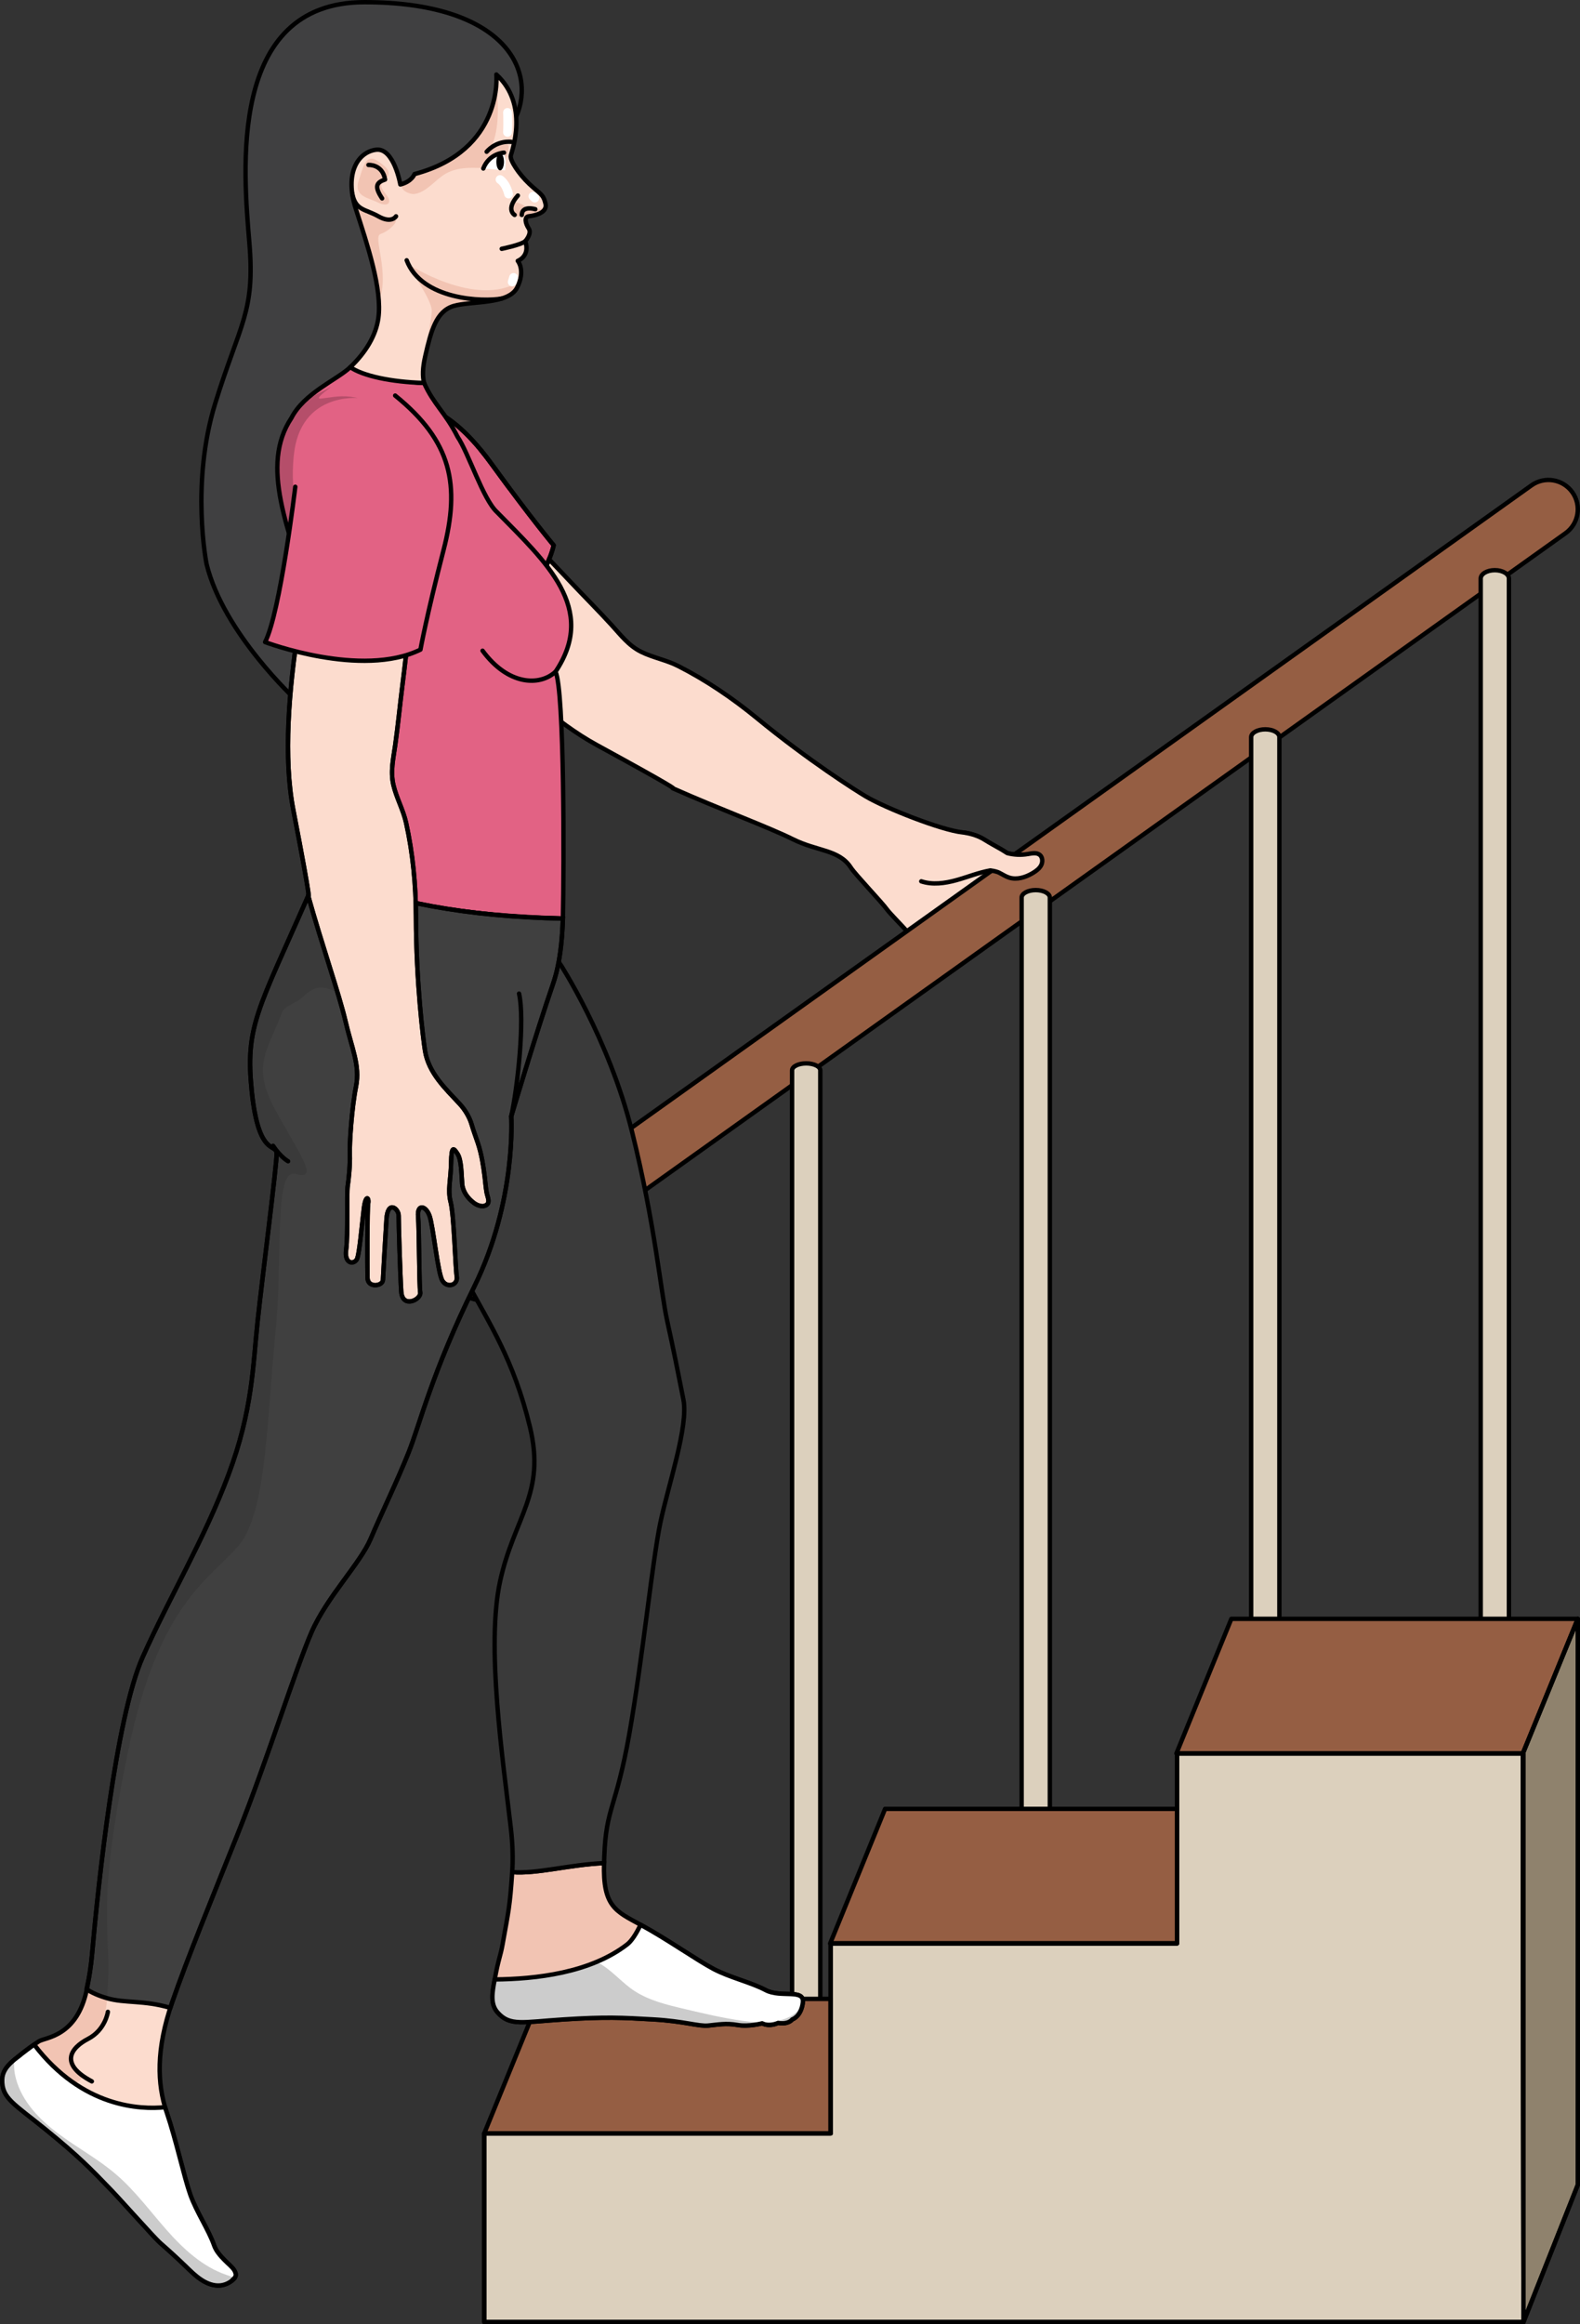 <?xml version="1.0" encoding="utf-8"?>
<!-- Generator: Adobe Illustrator 24.1.2, SVG Export Plug-In . SVG Version: 6.00 Build 0)  -->
<svg version="1.1" id="Camada_1" xmlns="http://www.w3.org/2000/svg" xmlns:xlink="http://www.w3.org/1999/xlink" x="0px" y="0px"
	 width="359.876px" height="529.077px" viewBox="0 0 359.876 529.077" enable-background="new 0 0 359.876 529.077"
	 xml:space="preserve">
<rect x="0" y="0" width="359.876" height="529.077" fill="#333333" stroke="none"/>
<g>
	<g>
		<polygon fill="#F2C4B3" points="226.906,203.334 212.683,213.19 205.941,201.474 222.847,194.068 		"/>
		<g>
			<g>
				<path fill="#FCDCCE" d="M237.19,196.864c-0.356,0.756-1.038,1.295-1.741,1.734c-0.102,0.066-0.204,0.133-0.319,0.195
					c-1.606,0.944-3.531,1.535-5.293,0.976c-0.824-0.262-1.547-0.764-2.324-1.144c-0.266-0.134-1.034-0.366-1.643-0.437
					c-0.022-0.001-0.045-0.002-0.058-0.008c-0.65-0.064-1.092,0.074-0.527,0.766c0.607,0.738,1.772,1.471,2.239,2.315
					c0.107,0.194,0.355,0.638,0.325,0.869c-0.074,0.404-2.06,1.365-4.057,2.224c-1.752,0.754-2.025,0.202-3.861,0.722
					c-1.245,0.349-2.508,0.706-3.587,1.408c-0.852,0.548-0.841,0.415-1.604,1.066c-1.962,1.678-1.64,5.317-4.159,5.896
					c-0.697,0.153-1.424,0.263-2.129,0.124c-0.961-0.201-1.337-0.833-1.882-1.556c-0.634-0.825-3.932-4.131-4.534-4.981
					c-1.128-1.603-7.18-7.908-8.253-9.552c-2.659-4.117-7.629-3.671-13.202-6.452c-5.563-2.764-16.81-6.908-27.426-11.623
					c0.468,0.175,1.719,0.513-17.249-9.834c-21.174-11.545-44.406-43.191-53.867-55.015c-9.452-11.829-8.65-13.876-1.42-21.792
					c0,0,6.63-3.944,14.63,3.899c2.748,2.895,6.9,7.739,7.086,7.917c2.849,2.794,5.635,5.711,8.493,8.5
					c6.444,6.286,12.802,12.662,18.975,19.229c3.137,3.334,6.389,6.571,9.485,9.954c2.115,2.315,3.895,4.701,6.768,6.125
					c2.72,1.332,5.767,1.861,8.475,3.249c6.37,3.244,12.35,7.309,17.868,11.836c11.839,9.716,22.563,16.488,24.825,17.829
					c4.499,2.662,17.241,7.674,21.963,8.161c1.702,0.171,3.606,0.756,5.06,1.681c1.297,0.818,2.601,1.502,3.946,2.278
					c0.413,0.245,0.821,0.503,1.219,0.765c1.533,0.409,3.137,0.482,4.7,0.212c0.917-0.15,1.968-0.392,2.7,0.182
					C237.464,195.096,237.537,196.112,237.19,196.864z"/>
			</g>
			<g>
				<path id="changecolor_198_" fill="#E26284" d="M126.11,124.127c-0.145,0.622-0.322,1.229-0.539,1.84
					c-3.463,10.26-14.852,18.834-20.318,22.479c-1.826,1.212-2.993,1.879-2.993,1.879c-2.948-6.932-15.858-20.249-22.886-27.805
					c-15.924-17.121-1.526-30.763-1.526-30.763c16.276-3.322,25.151,1.5,34.166,13.933
					C121.037,118.112,126.11,124.127,126.11,124.127z"/>
				<path fill="none" stroke="#000000" stroke-linecap="round" stroke-linejoin="round" stroke-miterlimit="10" d="M79.373,122.516
					c0,0,19.935,20.882,22.89,27.808c0,0,20.383-11.646,23.85-26.2c0,0-5.076-6.012-14.095-18.438S94.125,88.437,77.843,91.754"/>
			</g>
		</g>
		<g>
			<g>
				<path fill="none" stroke="#000000" stroke-linecap="round" stroke-linejoin="round" stroke-miterlimit="10" d="M237.195,196.866
					c-0.356,0.756-1.038,1.295-1.74,1.734c-0.102,0.066-0.204,0.133-0.319,0.194c-1.606,0.944-3.531,1.535-5.293,0.976
					c-0.824-0.261-1.546-0.764-2.324-1.144c-0.266-0.134-1.034-0.366-1.644-0.437c-0.022-0.001-0.045-0.002-0.058-0.007
					c-0.651-0.065-1.092,0.074-0.527,0.766c0.607,0.738,1.766,1.464,2.234,2.308c0.111,0.203,0.357,0.641,0.327,0.872
					c-0.074,0.404-2.062,1.373-4.058,2.225c-1.754,0.757-2.03,0.201-3.865,0.721c-1.245,0.349-2.508,0.706-3.587,1.407
					c-0.852,0.548-0.832,0.419-1.595,1.07c-1.961,1.678-1.64,5.317-4.159,5.896c-0.697,0.153-1.424,0.263-2.129,0.125
					c-0.962-0.201-1.337-0.834-1.882-1.556c-0.634-0.825-3.932-4.131-4.534-4.981c-1.128-1.602-7.179-7.908-8.253-9.552
					c-2.659-4.117-7.628-3.672-13.202-6.453c-5.549-2.761-16.777-6.893-27.365-11.602c0.477,0.169,0.856,0.057-17.31-9.854
					c-9.248-5.046-18.877-13.91-27.577-23.287c-0.014-0.003-0.014-0.003-0.014-0.003c0.093-0.059,0.188-0.132,0.284-0.206
					c0.256-0.176,0.509-0.374,0.77-0.577c0.233-0.173,0.475-0.352,0.72-0.545c0.751-0.589,1.539-1.213,2.33-1.887
					c0.211-0.171,0.408-0.345,0.622-0.53c0.42-0.364,0.848-0.734,1.274-1.126c0.287-0.256,0.561-0.514,0.843-0.779
					c0.573-0.533,1.131-1.07,1.682-1.637c0.268-0.267,0.528-0.529,0.782-0.799c0.011-0.019,0.037-0.036,0.048-0.055
					c0.28-0.287,0.546-0.576,0.814-0.879c0.274-0.294,0.535-0.592,0.798-0.904c0.26-0.298,0.516-0.604,0.765-0.919
					c0.264-0.311,0.513-0.626,0.749-0.943c0.249-0.315,0.494-0.638,0.724-0.964c0.216-0.293,0.418-0.589,0.621-0.885
					c0.649-0.951,1.252-1.92,1.774-2.92c0.155-0.277,0.296-0.558,0.428-0.833c0.026-0.052,0.052-0.105,0.078-0.157
					c0.104-0.209,0.199-0.413,0.288-0.625c0.072-0.129,0.132-0.275,0.19-0.407c0.049-0.127,0.099-0.254,0.148-0.38
					c0,0,0,0,0.014,0.003c1.58,1.648,3.165,3.304,4.738,4.98c3.137,3.334,6.389,6.571,9.485,9.954
					c2.114,2.315,3.894,4.701,6.768,6.125c2.72,1.333,5.767,1.861,8.475,3.249c6.37,3.245,12.351,7.309,17.868,11.837
					c11.839,9.716,22.563,16.488,24.824,17.829c4.499,2.662,17.241,7.675,21.963,8.162c1.702,0.171,3.607,0.757,5.06,1.681
					c1.297,0.818,2.601,1.502,3.946,2.278c0.413,0.245,0.821,0.503,1.219,0.765c1.533,0.409,3.137,0.482,4.7,0.212
					c0.917-0.15,1.968-0.392,2.7,0.182C237.468,195.098,237.542,196.114,237.195,196.866z"/>
			</g>
			<g>
				<path fill="none" stroke="#000000" stroke-linecap="round" stroke-linejoin="round" stroke-miterlimit="10" d="M126.112,124.122
					c-0.231,0.992-0.554,1.971-0.942,2.921c-0.029,0.102-0.064,0.196-0.113,0.287c-0.049,0.127-0.099,0.254-0.148,0.38
					c-0.058,0.132-0.119,0.278-0.19,0.407c-0.09,0.212-0.185,0.416-0.288,0.625c-0.026,0.052-0.052,0.105-0.078,0.157
					c-0.132,0.275-0.273,0.556-0.428,0.833c-0.523,1-1.125,1.969-1.774,2.92c-0.202,0.296-0.404,0.592-0.621,0.885
					c-0.23,0.326-0.475,0.649-0.724,0.964c-0.236,0.317-0.486,0.632-0.749,0.943c-0.249,0.315-0.505,0.621-0.765,0.919
					c-0.264,0.311-0.524,0.609-0.798,0.904c-0.269,0.303-0.535,0.592-0.814,0.879c-0.012,0.019-0.037,0.035-0.048,0.055
					c-0.255,0.27-0.514,0.532-0.782,0.799c-0.551,0.567-1.11,1.104-1.682,1.637c-0.282,0.264-0.556,0.523-0.843,0.779
					c-0.426,0.392-0.854,0.762-1.274,1.126c-0.214,0.185-0.411,0.359-0.622,0.53c-0.792,0.674-1.579,1.298-2.33,1.887
					c-0.245,0.192-0.487,0.371-0.72,0.545c-0.262,0.203-0.515,0.401-0.77,0.577c-0.095,0.073-0.191,0.146-0.284,0.206
					c-0.149,0.119-0.303,0.231-0.458,0.341c-0.475,0.352-0.944,0.677-1.388,0.985c-0.435,0.303-0.843,0.576-1.224,0.833
					c-1.822,1.216-2.987,1.881-2.987,1.881c-2.338-5.498-10.939-14.998-17.899-22.461c-0.259-0.274-0.504-0.544-0.743-0.807
					c-1.543-1.647-2.995-3.187-4.25-4.533c-15.925-17.123-1.522-30.768-1.522-30.768c1.523-0.311,2.986-0.549,4.385-0.721
					c1.404-0.164,2.742-0.262,4.039-0.297c1.293-0.022,2.529,0.017,3.72,0.132c0.391,0.035,0.792,0.086,1.171,0.14
					c0.781,0.106,1.538,0.249,2.276,0.418c6.263,1.448,11.235,5.125,16.039,10.966c0.839,1.03,1.685,2.127,2.53,3.296
					c0.845,1.169,1.66,2.274,2.438,3.319c0.512,0.705,1.016,1.38,1.504,2.029C122.501,119.844,126.112,124.122,126.112,124.122z"/>
				<path fill="none" stroke="#000000" stroke-linecap="round" stroke-linejoin="round" stroke-miterlimit="10" d="M108.321,146.284
					c0.093-0.059,0.188-0.132,0.284-0.206c-0.095,0.073-0.183,0.141-0.27,0.209c-0.163,0.116-0.317,0.227-0.472,0.338
					C108.018,146.515,108.172,146.404,108.321,146.284z"/>
				<path fill="none" stroke="#000000" stroke-linecap="round" stroke-linejoin="round" stroke-miterlimit="10" d="M77.844,91.747
					c1.523-0.311,2.986-0.549,4.39-0.713c1.398-0.172,2.737-0.271,4.039-0.297c1.288-0.03,2.53,0.017,3.72,0.132"/>
				<path fill="none" stroke="#000000" stroke-linecap="round" stroke-linejoin="round" stroke-miterlimit="10" d="M93.439,91.427
					c-0.729-0.174-1.495-0.312-2.276-0.418"/>
				<path fill="none" stroke="#000000" stroke-linecap="round" stroke-linejoin="round" stroke-miterlimit="10" d="M109.478,102.394
					c0.847,1.025,1.693,2.122,2.538,3.29c0.845,1.169,1.66,2.273,2.429,3.325c0.52,0.7,1.016,1.38,1.504,2.029"/>
				<path fill="none" stroke="#000000" stroke-linecap="round" stroke-linejoin="round" stroke-miterlimit="10" d="M125.17,127.043
					c-0.03,0.102-0.064,0.196-0.099,0.29c-0.055,0.118-0.104,0.245-0.162,0.377"/>
				<path fill="none" stroke="#000000" stroke-linecap="round" stroke-linejoin="round" stroke-miterlimit="10" d="M124.718,128.117
					c-0.09,0.212-0.185,0.416-0.288,0.625"/>
				<path fill="none" stroke="#000000" stroke-linecap="round" stroke-linejoin="round" stroke-miterlimit="10" d="M124.352,128.898
					c-0.127,0.283-0.282,0.561-0.428,0.833"/>
				<path fill="none" stroke="#000000" stroke-linecap="round" stroke-linejoin="round" stroke-miterlimit="10" d="M113.048,142.54
					c-0.214,0.185-0.42,0.364-0.622,0.53"/>
				<path fill="none" stroke="#000000" stroke-linecap="round" stroke-linejoin="round" stroke-miterlimit="10" d="M84.364,127.863
					c6.107,6.668,15.899,17.768,17.899,22.461"/>
				<path fill="none" stroke="#000000" stroke-linecap="round" stroke-linejoin="round" stroke-miterlimit="10" d="M83.621,127.057
					c-2.515-2.735-4.247-4.547-4.247-4.547"/>
			</g>
		</g>
	</g>
	<g>
		<path fill="#955E43" d="M109.693,295.969c-2.087,0-4.143-0.974-5.447-2.803c-2.144-3.005-1.446-7.178,1.559-9.322L348.804,110.5
			c3.006-2.147,7.18-1.445,9.323,1.56c2.144,3.005,1.446,7.178-1.559,9.322L113.568,294.726
			C112.392,295.565,111.035,295.969,109.693,295.969z"/>
	</g>
	<g>
		<path fill="none" stroke="#000000" stroke-miterlimit="10" d="M109.693,295.969c-2.087,0-4.143-0.974-5.447-2.803
			c-2.144-3.005-1.446-7.179,1.559-9.322L348.81,110.496c3.006-2.147,7.18-1.445,9.323,1.56c2.144,3.005,1.446,7.179-1.559,9.322
			L113.569,294.726C112.392,295.565,111.035,295.969,109.693,295.969z"/>
	</g>
	<g>
		<path fill="#FCDCCE" d="M236.814,194.584c-0.732-0.574-1.783-0.333-2.7-0.182c-1.563,0.27-3.167,0.198-4.7-0.212
			c-0.399-0.262-0.806-0.52-1.219-0.765c-1.344-0.775-2.648-1.46-3.946-2.278c-1.282-0.816-2.911-1.349-4.446-1.585
			c-1.142,3.143-5.929,8.353-6.948,11.539l2.91-0.267c1.503-0.237,3.245-0.749,5.311-1.487c1.479-0.528,4.093-1.231,4.737-1.168
			c0.013,0.005,0.036,0.006,0.058,0.008c0.61,0.071,1.377,0.303,1.643,0.437c0.778,0.38,1.5,0.882,2.324,1.144
			c1.763,0.559,3.687-0.033,5.293-0.976c0.115-0.062,0.217-0.128,0.319-0.194c0.703-0.439,1.384-0.978,1.741-1.734
			C237.538,196.112,237.464,195.096,236.814,194.584z"/>
	</g>
	<path fill="none" stroke="#000000" stroke-linecap="round" stroke-linejoin="round" stroke-miterlimit="10" d="M225.564,198.14
		c-2.653,0.47-5.168,1.508-7.766,2.224c-2.598,0.716-5.403,1.1-7.961,0.254"/>
	<g>
		<path fill="none" stroke="#000000" stroke-linecap="round" stroke-linejoin="round" stroke-miterlimit="10" d="M225.87,198.188
			c0.61,0.071,1.377,0.303,1.643,0.437c0.778,0.38,1.5,0.882,2.324,1.144c1.763,0.559,3.687-0.033,5.293-0.976
			c0.115-0.062,0.217-0.128,0.319-0.194c0.703-0.439,1.384-0.978,1.741-1.734c0.347-0.753,0.273-1.769-0.377-2.281
			c-0.732-0.574-1.783-0.333-2.7-0.182c-1.563,0.27-3.167,0.198-4.7-0.212c-0.399-0.262-0.806-0.52-1.219-0.765
			c-1.344-0.775-2.648-1.46-3.946-2.278c-1.282-0.816-2.911-1.349-4.446-1.585"/>
	</g>
	<g>
		<g>
			<path fill="#DCD0BD" d="M288.191,416.566c-1.775,0-3.213-0.798-3.213-1.782v-246.98c0-0.984,1.438-1.782,3.213-1.782
				s3.213,0.798,3.213,1.782v246.98C291.404,415.768,289.966,416.566,288.191,416.566z"/>
		</g>
		<g>
			<path fill="none" stroke="#000000" stroke-miterlimit="10" d="M288.191,416.566c-1.775,0-3.213-0.798-3.213-1.782v-246.98
				c0-0.984,1.438-1.782,3.213-1.782s3.213,0.798,3.213,1.782v246.98C291.404,415.768,289.966,416.566,288.191,416.566z"/>
		</g>
	</g>
	<g>
		<g>
			<path fill="#DCD0BD" d="M131.341,457.753c-1.775,0-3.213-0.672-3.213-1.5V280.768c0-0.828,1.438-1.5,3.213-1.5
				c1.775,0,3.213,0.672,3.213,1.5v175.484C134.553,457.081,133.115,457.753,131.341,457.753z"/>
		</g>
		<g>
			<path fill="none" stroke="#000000" stroke-miterlimit="10" d="M131.341,457.753c-1.775,0-3.213-0.672-3.213-1.5V280.768
				c0-0.828,1.438-1.5,3.213-1.5c1.775,0,3.213,0.672,3.213,1.5v175.484C134.553,457.081,133.115,457.753,131.341,457.753z"/>
		</g>
	</g>
	<g>
		<g>
			<path fill="#CCCCCC" d="M183.624,458.503c-1.775,0-3.213-0.714-3.213-1.593V243.656c0-0.88,1.438-1.593,3.213-1.593
				c1.775,0,3.213,0.714,3.213,1.593V456.91C186.837,457.789,185.399,458.503,183.624,458.503z"/>
		</g>
		<g>
			<path fill="#DCD0BD" stroke="#000000" stroke-miterlimit="10" d="M183.624,458.503c-1.775,0-3.213-0.714-3.213-1.593V243.656
				c0-0.88,1.438-1.593,3.213-1.593c1.775,0,3.213,0.714,3.213,1.593V456.91C186.837,457.789,185.399,458.503,183.624,458.503z"/>
		</g>
	</g>
	<g>
		<g>
			<path fill="#DCD0BD" d="M235.907,416.566c-1.775,0-3.213-0.771-3.213-1.722v-210.51c0-0.951,1.438-1.722,3.213-1.722
				c1.775,0,3.213,0.771,3.213,1.722v210.51C239.12,415.795,237.682,416.566,235.907,416.566z"/>
		</g>
		<g>
			<path fill="none" stroke="#000000" stroke-miterlimit="10" d="M235.907,416.566c-1.775,0-3.213-0.771-3.213-1.722v-210.51
				c0-0.951,1.438-1.722,3.213-1.722c1.775,0,3.213,0.771,3.213,1.722v210.51C239.12,415.795,237.682,416.566,235.907,416.566z"/>
		</g>
	</g>
	<g>
		<g>
			<path fill="#DCD0BD" d="M340.474,372.617c-1.775,0-3.213-0.852-3.213-1.902V131.696c0-1.05,1.438-1.902,3.213-1.902
				s3.213,0.852,3.213,1.902v239.019C343.687,371.765,342.249,372.617,340.474,372.617z"/>
		</g>
		<g>
			<path fill="none" stroke="#000000" stroke-miterlimit="10" d="M340.474,372.617c-1.775,0-3.213-0.852-3.213-1.902V131.696
				c0-1.05,1.438-1.902,3.213-1.902s3.213,0.852,3.213,1.902v239.019C343.687,371.765,342.249,372.617,340.474,372.617z"/>
		</g>
	</g>
	<g>
		<polygon fill="#955E43" points="122.796,455.012 110.288,485.641 189.193,485.641 201.701,455.012 		"/>
		<polygon fill="#955E43" points="201.596,411.762 189.088,442.391 267.994,442.391 280.501,411.762 		"/>
		<polygon fill="#DCD0BD" stroke="#000000" stroke-linecap="round" stroke-linejoin="round" stroke-miterlimit="10" points="
			347,399.137 347,528.577 110.293,528.577 110.293,485.637 189.195,485.637 189.195,442.387 268.098,442.387 268.098,399.137 		"/>
		<polygon fill="#955E43" points="280.465,368.511 267.957,399.14 346.862,399.14 359.37,368.511 		"/>
		<polygon fill="#8F826D" stroke="#000000" stroke-linecap="round" stroke-linejoin="round" stroke-miterlimit="10" points="
			347,528.577 359.37,497.349 359.37,368.511 346.862,399.14 		"/>
		<polygon fill="none" stroke="#000000" stroke-linecap="round" stroke-linejoin="round" stroke-miterlimit="10" points="
			189.195,455.017 189.195,485.637 110.293,485.637 122.799,455.017 		"/>
		<polygon fill="none" stroke="#000000" stroke-linecap="round" stroke-linejoin="round" stroke-miterlimit="10" points="
			268.098,411.757 268.098,442.137 267.994,442.387 189.091,442.387 201.597,411.757 		"/>
		<polygon fill="none" stroke="#000000" stroke-linecap="round" stroke-linejoin="round" stroke-miterlimit="10" points="
			347,528.577 110.293,528.577 110.293,485.637 189.195,485.637 189.195,442.387 268.098,442.387 268.098,399.137 346.857,399.137 
					"/>
		<polygon fill="none" stroke="#000000" stroke-linecap="round" stroke-linejoin="round" stroke-miterlimit="10" points="
			347,399.137 347,528.577 346.857,399.137 		"/>
		<polygon fill="none" stroke="#000000" stroke-linecap="round" stroke-linejoin="round" stroke-miterlimit="10" points="
			359.376,368.507 346.857,399.137 267.954,399.137 280.461,368.507 		"/>
		<polygon fill="none" stroke="#000000" stroke-linecap="round" stroke-linejoin="round" stroke-miterlimit="10" points="
			359.376,368.507 359.376,497.347 347,528.577 346.857,399.137 		"/>
	</g>
	<g>
		<path fill="#404041" d="M117.567,26.581C122.344,15.644,114.369,0.5,83.014,0.5C51.663,0.5,55.483,39.492,56.8,55.301
			c1.317,15.808-2.108,18.18-7.772,36.491c-5.665,18.311-1.976,36.622-1.976,36.622c3.854,15.759,20.387,30.932,20.387,30.932
			s-3.109-58.585,9.436-65.786C89.417,86.358,117.567,26.581,117.567,26.581"/>
		<path fill="none" stroke="#000000" stroke-linecap="round" stroke-linejoin="round" stroke-miterlimit="10" d="M117.567,26.581
			C122.344,15.644,114.369,0.5,83.014,0.5C51.663,0.5,55.483,39.492,56.8,55.301c1.317,15.808-2.108,18.18-7.772,36.491
			c-5.665,18.311-1.976,36.622-1.976,36.622c3.854,15.759,20.387,30.932,20.387,30.932s-3.109-58.585,9.436-65.786
			C89.417,86.358,117.567,26.581,117.567,26.581"/>
		<g>
			<path fill="#F2C4B3" d="M182.861,455.853c-0.4,3.22-2.41,3.83-2.41,3.83s-0.81,1.21-3.23,0.8c0,0-1.82,0.98-3.63,0.09
				c0,0-3.02,0.83-5.64,0.37c-2.63-0.46-4.44-0.07-6.66,0.14s-5.44-1-12.5-1.4c-7.05-0.41-10.89-0.61-20.36,0
				c-9.48,0.6-12.3,1.61-15.12-1.62c-1.63-1.86-1.185-4.38-0.63-7.48c0.83-4.632,1.292-5.207,1.789-7.983
				c1.345-7.518,1.661-8.487,2.191-16.447c5.73,0.44,12.974-1.703,20.928-2.05c-0.296,9.835,2.602,10.93,8.272,14.01
				c0.01,0.01,0.03,0.01,0.04,0.02c5.95,3.22,12.78,8.04,16.6,10.06c3.83,2.01,8.47,3.02,11.9,4.83
				C177.821,454.844,183.271,452.623,182.861,455.853z"/>
			<path fill="none" stroke="#000000" stroke-miterlimit="10" d="M182.861,455.853c-0.4,3.22-2.41,3.83-2.41,3.83
				s-0.81,1.21-3.23,0.8c0,0-1.82,0.98-3.63,0.09c0,0-3.02,0.83-5.64,0.37c-2.63-0.46-4.44-0.07-6.66,0.14s-5.44-1-12.5-1.4
				c-7.05-0.41-10.89-0.61-20.36,0c-9.48,0.6-12.3,1.61-15.12-1.62c-1.63-1.86-1.185-4.38-0.63-7.48
				c0.83-4.632,1.292-5.207,1.789-7.983c1.345-7.518,1.661-8.487,2.191-16.447c5.73,0.44,12.974-1.703,20.928-2.05
				c-0.296,9.835,2.602,10.93,8.272,14.01c0.01,0.01,0.03,0.01,0.04,0.02c5.95,3.22,12.78,8.04,16.6,10.06
				c3.83,2.01,8.47,3.02,11.9,4.83C177.821,454.844,183.271,452.623,182.861,455.853z"/>
			<path fill="#FFFFFF" d="M182.861,455.85c-0.4,3.22-2.41,3.83-2.41,3.83s-0.81,1.21-3.23,0.8c0,0-1.82,0.98-3.63,0.09
				c0,0-3.02,0.83-5.64,0.37c-2.63-0.46-4.44-0.07-6.66,0.14s-5.44-1-12.5-1.4c-7.05-0.41-10.89-0.61-20.36,0
				c-9.48,0.6-12.3,1.61-15.12-1.62c-1.63-1.86-1.24-4.39-0.63-7.48c7-0.06,15.73-0.86,23.21-3.99c2.5-1.05,4.86-2.36,6.97-3.99
				c1.06-0.81,2.16-2.61,3.04-4.47c5.95,3.22,12.78,8.04,16.6,10.06c3.83,2.01,8.47,3.021,11.9,4.83c2.78,1.48,6.91,0.28,8.13,1.53
				C182.811,454.83,182.941,455.25,182.861,455.85z"/>
			<path fill="#CCCCCC" d="M182.861,455.85c-0.4,3.22-2.41,3.83-2.41,3.83s-0.81,1.21-3.23,0.8c0,0-1.82,0.98-3.63,0.09
				c0,0-3.02,0.83-5.64,0.37c-2.63-0.46-4.44-0.07-6.66,0.14s-5.44-1-12.5-1.4c-7.05-0.41-10.89-0.61-20.36,0
				c-9.48,0.6-12.3,1.61-15.12-1.62c-1.63-1.86-1.24-4.39-0.63-7.48c7-0.06,15.73-0.86,23.21-3.99c0.38,0.19,0.75,0.39,1.11,0.61
				c2.73,1.69,4.83,4.26,7.53,6.02c3.37,2.18,7.37,3.14,11.28,4.06c4.47,1.06,8.94,2.12,13.49,2.74c3.33,0.45,6.83,0.64,9.93-0.64
				c1.18-0.49,2.31-1.23,2.95-2.33c0.42-0.74,0.59-1.68,0.35-2.5C182.811,454.83,182.941,455.25,182.861,455.85z"/>
			<path fill="none" stroke="#000000" stroke-linecap="round" stroke-linejoin="round" stroke-miterlimit="10" d="M182.861,455.853
				c-0.4,3.22-2.41,3.83-2.41,3.83s-0.81,1.21-3.23,0.8c0,0-1.82,0.98-3.63,0.09c0,0-3.02,0.83-5.64,0.37
				c-2.63-0.46-4.44-0.07-6.66,0.14s-5.44-1-12.5-1.4c-7.05-0.41-10.89-0.61-20.36,0c-9.48,0.6-12.3,1.61-15.12-1.62
				c-1.63-1.86-1.24-4.39-0.63-7.48c9.34-0.08,21.76-1.47,30.18-7.98c1.06-0.81,2.16-2.61,3.04-4.47
				c5.95,3.22,12.78,8.04,16.6,10.06c3.83,2.01,8.47,3.02,11.9,4.83C177.821,454.844,183.271,452.623,182.861,455.853z"/>
			<path fill="#3A3A3A" d="M143.94,257.543c5.267,21.163,6.529,36.354,8.028,43.147c1.503,6.802,2.496,11.845,3.69,17.898
				c1.199,6.04-3.438,19.393-5.258,28.063c-1.81,8.66-4.03,30.84-7.05,47.98c-3.03,17.14-5.315,16.71-5.709,27.943
				c-0.016,0.537-0.036,1.043-0.053,1.53c-7.955,0.347-15.198,2.49-20.928,2.05c0.19-2.82,0.15-6.15-0.33-10.22
				c-1.81-15.53-5.64-41.313-2.42-56.003c3.23-14.7,10.477-19.905,6.782-35.172c-3.699-15.276-9.341-23.634-14.203-32.748
				c-4.853-9.118-15.358-32.768-16.39-34.896c-5.4-11.175-10.116-16.821-10.116-16.821l36.346-45.093c0,0,5.058,12.885,11.093,23.97
				C127.423,219.172,138.682,236.375,143.94,257.543z"/>
			<path fill="none" stroke="#000000" stroke-linecap="round" stroke-linejoin="round" stroke-miterlimit="10" d="M143.94,257.543
				c5.267,21.163,6.529,36.354,8.028,43.147c1.503,6.802,2.496,11.845,3.69,17.898c1.199,6.04-3.438,19.393-5.258,28.063
				c-1.81,8.66-4.03,30.84-7.05,47.98c-3.03,17.14-5.315,16.71-5.709,27.943c-0.016,0.537-0.036,1.043-0.053,1.53
				c-7.955,0.347-15.198,2.49-20.928,2.05c0.19-2.82,0.15-6.15-0.33-10.22c-1.81-15.53-5.64-41.313-2.42-56.003
				c3.23-14.7,10.477-19.905,6.782-35.172c-3.699-15.276-9.341-23.634-14.203-32.748c-4.853-9.118-15.358-32.768-16.39-34.896
				c-5.4-11.175-10.116-16.821-10.116-16.821l36.346-45.093c0,0,5.058,12.885,11.093,23.97
				C127.423,219.172,138.682,236.375,143.94,257.543z"/>
		</g>
		<path id="changecolor_197_" fill="#E26284" d="M128.324,187.506c0.06,8.91-0.02,17.2-0.12,21.58c-24-0.72-41.61-3.7-55.3-11.12
			c0.71-1.71,1.33-3.4,1.87-5.09c5.16-16.02,3.27-30.92-0.35-44.38c0.01-0.01,0.01-0.02,0-0.02c-2.75-10.28-6.52-19.71-8.91-28.15
			c-2.1-7.36-3.15-13.96-1.6-19.72c0.51-1.9,1.3-3.7,2.43-5.41l0.01-0.01c2.93-5.76,10.45-8.74,13.43-11.61c0,0,9.2,3.39,16.81,3.6
			c2.2,4.92,4.85,6.74,7.63,12.26c0.76,1.12,1.6,2.88,2.48,4.87c2.02,4.53,4.28,10.24,6.48,12.25
			c11.16,11.37,23.01,21.93,13.35,36.35C127.814,155.586,128.244,172.437,128.324,187.506z"/>
		<path opacity="0.2" d="M80.646,176.977c-2.44,7.49-4.37,12.52-5.87,15.9c-0.04,0.08-0.07,0.16-0.11,0.24
			c3.5-11.12,4.01-23.06,1.78-34.77c-0.62-3.31-1.28-6.59-2.02-9.85c0.01-0.01,0.01-0.02,0-0.02c-2.15-9.65-4.87-19.07-8.91-28.15
			c-2.1-7.36-3.15-13.96-1.6-19.72c0.16-0.54,0.34-1.07,0.54-1.59c0.11-0.28,0.22-0.56,0.33-0.83c0.12-0.27,0.24-0.53,0.36-0.79
			c0.13-0.26,0.25-0.52,0.38-0.77c0.26-0.5,0.53-0.97,0.82-1.43l0.01-0.01c0.29-0.46,0.6-0.9,0.93-1.32
			c0.64-0.84,1.36-1.6,2.13-2.26c0.19-0.17,0.39-0.33,0.59-0.48c0.2-0.16,0.4-0.31,0.61-0.45c0.18-0.13,0.36-0.25,0.55-0.36
			c0.46-0.29,0.93-0.55,1.42-0.78c0.98-0.46,1.92-0.96,2.82-1.47c-0.03,0.02-0.06,0.04-0.08,0.06c-2.15,1.63-3.47,2.75-2.16,2.6
			c2.65-0.3,4.62-0.86,7.79-0.24c3.17,0.61-11.89-2.51-13.93,12.32c-2.05,14.83,5.96,35.45,11.19,50.05
			C82.356,164.427,82.396,171.626,80.646,176.977z"/>
		<path fill="none" stroke="#000000" stroke-linecap="round" stroke-linejoin="round" stroke-miterlimit="10" d="M126.536,152.907
			c2.033,4.256,1.943,44.4,1.67,56.18c-23.997-0.721-41.605-3.7-55.3-11.12c18.464-44.735-20.772-81.309-6.563-102.769
			c0,0,0-0.01,0.01-0.01c2.932-5.756,10.448-8.744,13.433-11.611c0,0,9.2,3.39,16.81,3.6c2.204,4.919,4.852,6.744,7.629,12.26
			c2.501,3.68,5.801,14.22,8.961,17.12C124.341,127.927,136.191,138.488,126.536,152.907z"/>
		<path opacity="0.2" d="M76.326,199.767c-1.23-0.58-2.37-1.18-3.42-1.8c1.08-2.68,1.98-5.41,2.7-8.19c0,0.03-0.01,0.05-0.01,0.08
			C75.146,193.336,75.546,196.696,76.326,199.767z"/>
		<path fill="#FCDCCE" d="M120.426,52.006c0.79,1.19-0.79,2.9-0.79,2.9c1.19,3.42-1.71,4.48-1.71,4.48s1.84,2.11-0.13,6.06
			c-1.98,3.95-10.54,3.03-14.49,4.21c-3.96,1.19-5.14,5.67-6.46,11.47c-0.61,2.66-0.63,4.55-0.25,6.05
			c-7.61-0.21-13.99-1.64-16.81-3.6c3.63-3.46,5.86-7.32,6.39-11.15c0.92-6.59-2.5-16.73-5.14-24.9
			c-2.63-8.17,0.53-12.91,4.61-13.44c4.09-0.52,5.54,7.91,5.54,7.91c2.63-0.66,3.23-2.37,3.23-2.37
			c20.35-5.4,18.64-22.66,18.64-22.66c7.5,6.85,3.55,17.39,3.29,18.44c-0.27,1.06,1.84,4.22,4.21,6.46
			c2.37,2.24,3.17,2.24,3.69,4.48c0.53,2.24-2.76,2.76-3.82,2.89C119.376,49.376,119.636,50.816,120.426,52.006z"/>
		<path fill="#F2C4B3" d="M124.034,46.096c0,0,0.777,2.297-2.521,2.96c-3.299,0.663-4.395,0.124-4.865-0.774
			c-0.473-0.898,0.041-1.909,0.191-2.186c0.152-0.276,1.775,0.114,2.799,0.904C120.661,47.79,124.293,48.258,124.034,46.096z"/>
		<path fill="#F2C4B3" d="M86.293,68.945c2.619-7.246-1.546-15.085,0.41-15.697c1.96-0.613,4.733-3.374,2.847-3.375
			c-1.915,0-6.365-1.853-8.713-3.045c0.067,0.234,0.124,0.461,0.201,0.701C83.245,54.367,85.996,62.584,86.293,68.945z"/>
		<path fill="#F2C4B3" d="M95.658,43.804c2.002-0.842,3.645-2.83,5.35-3.956c2.83-1.867,6.103-1.718,9.377-1.563
			c3.435,0.16,5.228-1.489,5.455-4.884c0.103-1.539-4.194,0.616-4.194,0.616c2.557-4.91,1.635-12.274,1.406-14.919
			c-0.291,4.783-2.688,16.294-18.639,20.526c-0.124,0.338-0.37,0.638-0.606,0.9c-0.448,0.502-1.985,0.943-2.209,1.378
			c-0.689,1.346,1.749,2.379,2.715,2.266C94.78,44.113,95.227,43.985,95.658,43.804z"/>
		<path fill="#F2C4B3" d="M103.302,69.66c3.952-1.185,12.515-0.263,14.491-4.216c0.249-0.497,0.438-0.966,0.575-1.404
			c-9.912,6.266-25.443-3.938-25.443-3.938c-1.933-1.761,5.524,7.569,5.421,10.741c-0.058,1.783-1.053,6.026-1.347,9.616
			C98.26,74.988,99.502,70.801,103.302,69.66z"/>
		<path fill="none" stroke="#000000" stroke-linecap="round" stroke-linejoin="round" stroke-miterlimit="10" d="M120.426,52.006
			c0.79,1.19-0.79,2.9-0.79,2.9c1.19,3.42-1.71,4.48-1.71,4.48s1.84,2.11-0.13,6.06c-1.98,3.95-10.54,3.03-14.49,4.21
			c-3.96,1.19-5.14,5.67-6.46,11.47c-0.61,2.66-0.63,4.55-0.25,6.05c-7.61-0.21-13.99-1.64-16.81-3.6
			c3.63-3.46,5.86-7.32,6.39-11.15c0.92-6.59-2.5-16.73-5.14-24.9c-2.63-8.17,0.53-12.91,4.61-13.44c4.09-0.52,5.54,7.91,5.54,7.91
			c2.63-0.66,3.23-2.37,3.23-2.37c20.35-5.4,18.64-22.66,18.64-22.66c7.5,6.85,3.55,17.39,3.29,18.44
			c-0.27,1.06,1.84,4.22,4.21,6.46c2.37,2.24,3.17,2.24,3.69,4.48c0.53,2.24-2.76,2.76-3.82,2.89
			C119.376,49.376,119.636,50.816,120.426,52.006z"/>
		<path fill="#F2C4B3" d="M86.072,46.089c2.25,1.124,3.273,0.101,2.046-1.573c-1.228-1.674-1.943-2.316-0.409-3.644
			c1.534-1.33,0.921-2.56-1.841-4.318c-2.762-1.759-3.308,2.192-4.092,4.318C80.362,44.704,83.822,44.962,86.072,46.089z"/>
		<path fill="none" stroke="#000000" stroke-linecap="round" stroke-linejoin="round" stroke-miterlimit="10" d="M114.278,67.956
			c-4.125,0.779-18.221,0.387-21.646-8.703"/>
		<path fill="none" stroke="#000000" stroke-linecap="round" stroke-linejoin="round" stroke-miterlimit="10" d="M90.202,49.241
			c0,0-0.995,1.713-4.024,0c-3.03-1.713-5.203-1.268-5.961-5.245"/>
		<path fill="none" stroke="#000000" stroke-linecap="round" stroke-linejoin="round" stroke-miterlimit="10" d="M121.93,47.624
			c0,0-3.062-0.932-3.085,1.305"/>
		<path fill="none" stroke="#000000" stroke-linecap="round" stroke-linejoin="round" stroke-miterlimit="10" d="M117.219,48.929
			c0,0-2.125-1.181,0.734-4.413"/>
		<path fill="none" stroke="#000000" stroke-linecap="round" stroke-linejoin="round" stroke-miterlimit="10" d="M119.637,54.906
			c-1.001,0.86-5.359,1.73-5.359,1.73"/>
		<path fill="none" stroke="#000000" stroke-linecap="round" stroke-linejoin="round" stroke-miterlimit="10" d="M110.845,34.54
			c2.419-2.717,5.615-2.25,5.615-2.25"/>
		<path fill="#FFFFFF" d="M110.082,38.356c1.357-3.479,4.708-3.605,4.708-3.605s0.624,1.654,0.248,4.03L110.082,38.356z"/>
		<path fill="none" stroke="#000000" stroke-linecap="round" stroke-linejoin="round" stroke-miterlimit="10" d="M114.79,34.751
			c0,0-3.351,0.126-4.708,3.605"/>
		<path d="M113.051,36.834c0,1.075,0.391,1.947,0.87,1.947c0.481,0,0.869-0.872,0.869-1.947c0-1.076-0.388-1.947-0.869-1.947
			C113.442,34.887,113.051,35.758,113.051,36.834z"/>
		<path fill="none" stroke="#000000" stroke-linecap="round" stroke-linejoin="round" stroke-miterlimit="10" d="M126.535,152.903
			c-3.613,3.35-10.814,3.119-16.622-4.779"/>
		<path fill="#FFFFFF" d="M115.84,45.167c-0.45,0-0.859-0.307-0.971-0.765c-0.493-2.03-1.457-2.651-1.497-2.676
			c-0.461-0.286-0.619-0.896-0.345-1.363c0.277-0.467,0.864-0.637,1.339-0.372c0.176,0.098,1.744,1.043,2.446,3.94
			c0.131,0.537-0.201,1.077-0.736,1.208C115.997,45.158,115.918,45.167,115.84,45.167z"/>
		<path fill="#FFFFFF" d="M115.601,31.131c-0.016,0-0.031-0.001-0.047-0.001c-0.552-0.026-0.979-0.493-0.953-1.045
			c0.1-2.19,0.001-4.427,0-4.452c-0.025-0.551,0.402-1.018,0.954-1.042c0.534-0.01,1.019,0.4,1.044,0.953
			c0.004,0.096,0.104,2.35,0,4.632C116.575,30.711,116.131,31.131,115.601,31.131z"/>
		<path fill="#FFFFFF" d="M121.799,46.096c-0.255,0-0.511-0.098-0.708-0.293l-0.411-0.413c-0.39-0.392-0.39-1.024,0.001-1.414
			c0.39-0.391,1.023-0.391,1.414,0.001l0.412,0.413c0.391,0.39,0.391,1.024,0,1.413C122.312,45.998,122.056,46.096,121.799,46.096z"
			/>
		<path fill="#FFFFFF" d="M116.667,65.192c-0.096,0-0.191-0.015-0.287-0.044c-0.529-0.157-0.83-0.717-0.672-1.245l0.31-1.031
			c0.159-0.529,0.719-0.829,1.244-0.672c0.53,0.16,0.831,0.716,0.673,1.245l-0.311,1.032
			C117.496,64.91,117.097,65.192,116.667,65.192z"/>
		<path fill="#FFFFFF" d="M90.862,99.045c-0.463,0-0.877-0.321-0.978-0.793c-0.708-3.362-4.01-4.736-4.043-4.75
			c-0.513-0.208-0.758-0.791-0.551-1.303c0.209-0.511,0.79-0.756,1.303-0.551c0.176,0.07,4.321,1.799,5.248,6.192
			c0.113,0.54-0.232,1.069-0.772,1.184C90.999,99.04,90.93,99.045,90.862,99.045z"/>
		<path fill="none" stroke="#000000" stroke-linecap="round" stroke-linejoin="round" stroke-miterlimit="10" d="M83.925,37.547
			c0,0,3.181-0.233,3.783,3.325c-1.894,0.635-2.565,1.487-0.677,4.289"/>
		<g>
			<path fill="#FCDCCE" d="M53.635,517.401c-0.218-0.869-1.147-1.647-1.785-2.237c-0.485-0.462-0.993-0.959-1.474-1.499
				c-0.125-0.13-0.236-0.26-0.341-0.397c-0.029-0.027-0.052-0.062-0.074-0.096c-0.104-0.123-0.208-0.247-0.298-0.384
				c-0.09-0.125-0.18-0.248-0.262-0.379c-0.068-0.103-0.128-0.2-0.189-0.311c-0.076-0.125-0.145-0.256-0.206-0.395
				c-0.092-0.18-0.163-0.369-0.234-0.557c-1.282-3.651-4.002-7.543-5.448-11.62c-1.44-4.084-3.189-12.295-5.363-18.707
				c-0.136-0.398-0.264-0.775-0.384-1.146c-1.727-5.452-1.831-13.891,1.627-23.847c1.537-4.434,3.3-9.1,5.296-14.2
				c-1.11-0.327-2.23-0.626-3.364-0.884c-4.866-1.108-9.63-2.448-14.296-4.243c-1.646-0.633-3.261-1.331-4.873-2.04
				c-0.405,3.912-0.733,7.386-0.976,10.145c-0.408,4.674-1.442,9.311-2.182,12.334c-0.064,0.263-0.139,0.523-0.211,0.773
				c-2.251,8.04-8.534,6.189-9.735,6.957c-0.732,0.467-0.303,0.177-1.088,0.745c-1.067,0.77-2.118,1.568-2.943,2.209
				c-0.007,0.008-0.014,0.015-0.014,0.015c-0.061,0.066-0.129,0.125-0.205,0.178c-0.351,0.261-0.687,0.522-1.003,0.775
				c-0.041,0.03-0.089,0.067-0.137,0.104c-0.041,0.03-0.068,0.059-0.103,0.082c-0.048,0.037-0.103,0.082-0.158,0.127
				c-0.034,0.036-0.062,0.052-0.068,0.059c-0.089,0.082-0.185,0.156-0.267,0.23c-1.389,1.222-2.323,2.496-2.371,4.168
				c-0.116,4.293,2.64,5.466,10.006,11.464c7.366,5.983,10.042,8.73,14.946,13.826c0.413,0.422,0.952,1.003,1.566,1.68
				c2.039,2.213,4.962,5.475,7.074,7.742c0,0.015,0,0.015,0.008,0.021c1.101,1.181,1.971,2.096,2.374,2.455
				c1.978,1.72,3.915,3.499,5.804,5.315c1.125,1.096,2.252,2.219,3.566,3.081c2.302,1.517,4.787,1.908,6.992,0.202l0.007-0.007
				c0.053-0.101,0.107-0.174,0.168-0.226c0.405-0.32,0.681-0.677,0.687-1.081c0.004-0.078-0.006-0.155-0.016-0.233
				c-0.007-0.007-0.001-0.014-0.008-0.021C53.661,517.52,53.652,517.457,53.635,517.401z"/>
			<g>
				<path fill="#F2C4B3" d="M34.49,508.763c-0.269-0.195-0.538-0.39-0.809-0.598c-1.568-1.192-2.962-3.749-6.66-7.836
					c-0.614-0.677-1.153-1.257-1.566-1.68c-4.904-5.095-7.58-7.843-14.946-13.826c-7.367-5.997-10.122-7.171-10.006-11.464
					c0.048-1.672,0.982-2.947,2.371-4.168c0.082-0.074,0.178-0.149,0.267-0.23c0.007-0.007,0.035-0.023,0.068-0.059
					c0.055-0.045,0.11-0.089,0.158-0.127c0.035-0.023,0.062-0.052,0.103-0.082c0.288-0.238,0.762-0.603,1.346-1.057
					c0,0,0.007-0.008,0.014-0.015c1.436-1.11,2.311-1.847,4.03-2.955c1.201-0.769,6.411-1.293,9.234-6.848
					c0.118-0.232,0.535-1.051,0.599-1.314c0.351-1.296,0.792-2.247,1.091-3.686c1.083,0.786,2.657,1.47,4.621,2.042
					c-0.483,5.527-1.488,7.138-5.357,9.362c-5.219,3.005-0.284,8.347-0.284,8.347s-1.005,4.179-6.337-1.19
					c-5.339-5.361-11.304-1.726-8.353,4.465c2.944,6.198,19.223,13.914,24.452,22.252c1.728,2.77,3.451,6.298,5.568,9.973
					c0,0.014,0,0.014,0.008,0.021C34.232,508.32,34.36,508.535,34.49,508.763z"/>
				<path fill="#404040" d="M125.926,224.077c-3.83,11.09-9.478,30.051-9.478,30.051s1.229,19.178-8.419,38.738
					c-9.639,19.564-12.377,31.286-14.954,37.748c-2.579,6.471-6.24,13.994-8.654,19.672c-2.412,5.668-9.935,13.176-13.477,21.286
					c-3.534,8.121-10.215,29.387-16.665,45.554c-6.44,16.168-11.394,28.081-15.076,38.701c-0.148,0.42-0.292,0.832-0.417,1.23
					c-6.043-1.8-10.375-1.016-14.379-2.194c-2.004-0.58-3.603-1.289-4.694-2.088c0.045-0.215,0.099-0.429,0.146-0.654
					c0.263-1.171,0.504-2.428,0.696-3.798c0.049-0.286,0.09-0.584,0.124-0.893c0.019-0.139,0.039-0.288,0.062-0.447
					c0.015-0.17,0.04-0.339,0.055-0.51c0.075-0.607,0.142-1.226,0.194-1.869c1.374-15.576,5.376-53.708,11.525-67.435
					c6.15-13.737,13.993-26.724,19.508-41.44c5.523-14.704,5.563-24.787,6.663-35.058c1.1-10.27,4.404-35.78,4.318-38.138
					c-0.095-2.361-4.1,0.903-5.65-14.017c-1.54-14.92,1.263-18.288,13.163-45.308l0.76-1.51v-0.01c0,0,0,0,0-0.01
					c0.59-1.22,1.13-2.46,1.63-3.71c1.05,0.62,2.19,1.22,3.42,1.8c11.36,5.35,30.25,8.96,51.88,9.32
					C128.036,214.537,127.466,219.617,125.926,224.077z"/>
				<path fill="#3A3A3A" d="M62.688,303.972c-1.856,17.998-1.861,40.211-8.29,47.813c-6.439,7.6-18.107,12.889-25.116,46.363
					c-7.02,33.482-4.449,40.429-4.58,50.115c-0.04,2.504-0.132,4.67-0.297,6.597c-2.004-0.58-3.603-1.289-4.694-2.088
					c0.054-0.213,0.099-0.429,0.146-0.654c0.263-1.171,0.504-2.428,0.696-3.798c0.049-0.286,0.09-0.584,0.124-0.893
					c0.019-0.139,0.039-0.288,0.062-0.447c0.015-0.17,0.04-0.339,0.055-0.51c0.075-0.607,0.142-1.226,0.194-1.869
					c1.374-15.576,5.376-53.708,11.525-67.435c6.15-13.737,13.993-26.724,19.508-41.44c5.523-14.704,5.563-24.787,6.663-35.058
					c1.1-10.27,4.404-35.78,4.318-38.138c-0.095-2.361-4.1,0.903-5.65-14.017c-1.54-14.92,1.263-18.288,13.163-45.308l0.76-1.51
					v-0.01c0,0,0,0,0-0.01c0.59-1.22,1.13-2.46,1.63-3.71c1.05,0.62,2.19,1.22,3.42,1.8c1.72,6.78,5.27,12.11,5.41,14.05
					c0.2,2.64-0.14,11.52-4.84,11.82c-1.92,0.13-3.81-2.82-8.15,1.52c-0.95,0.95-3.903,1.868-4.393,3.098
					c-3.94,10-7.215,12.625-0.987,23.615c6.218,10.987,8.868,14.628,3.897,13.364C62.299,265.981,64.535,285.972,62.688,303.972z"/>
				<path fill="none" stroke="#000000" stroke-linecap="round" stroke-linejoin="round" stroke-miterlimit="10" d="M125.926,224.077
					c-3.83,11.09-9.478,30.051-9.478,30.051s1.229,19.178-8.419,38.738c-9.639,19.564-12.377,31.286-14.954,37.748
					c-2.579,6.471-6.24,13.994-8.654,19.672c-2.412,5.668-9.935,13.176-13.477,21.286c-3.534,8.121-10.215,29.387-16.665,45.554
					c-6.44,16.168-11.394,28.081-15.076,38.701c-0.148,0.42-0.292,0.832-0.417,1.23c-6.043-1.8-10.375-1.016-14.379-2.194
					c-2.004-0.58-3.603-1.289-4.694-2.088c0.045-0.215,0.099-0.429,0.146-0.654c0.263-1.171,0.504-2.428,0.696-3.798
					c0.049-0.286,0.09-0.584,0.124-0.893c0.019-0.139,0.039-0.288,0.062-0.447c0.015-0.17,0.04-0.339,0.055-0.51
					c0.075-0.607,0.142-1.226,0.194-1.869c1.374-15.576,5.376-53.708,11.525-67.435c6.15-13.737,13.993-26.724,19.508-41.44
					c5.523-14.704,5.563-24.787,6.663-35.058c1.1-10.27,4.404-35.78,4.318-38.138c-0.095-2.361-4.1,0.903-5.65-14.017
					c-1.54-14.92,1.263-18.288,13.163-45.308l0.76-1.51v-0.01c0,0,0,0,0-0.01c0.59-1.22,1.13-2.46,1.63-3.71
					c1.05,0.62,2.19,1.22,3.42,1.8c11.36,5.35,30.25,8.96,51.88,9.32C128.036,214.537,127.466,219.617,125.926,224.077z"/>
				<path fill="none" stroke="#000000" stroke-miterlimit="10" d="M53.067,518.973c-0.068,0.059-0.137,0.119-0.22,0.164
					l-0.007,0.007c-2.205,1.706-4.69,1.315-6.992-0.202c-1.315-0.862-2.441-1.985-3.566-3.081c-1.889-1.816-3.827-3.595-5.804-5.315
					c-0.403-0.36-1.274-1.274-2.374-2.455c-2.105-2.275-5.035-5.543-7.081-7.763c-0.614-0.677-1.153-1.257-1.566-1.68
					c-4.904-5.095-7.58-7.843-14.946-13.826c-7.367-5.997-10.122-7.171-10.006-11.464c0.048-1.672,0.982-2.947,2.371-4.168
					c0.082-0.074,0.178-0.149,0.267-0.23c0.151-0.133,2.861-2.456,5.719-4.294c1.436-0.919,8.69-0.985,10.924-11.848
					c0.524-2.526,0.94-5.269,1.205-8.217c1.374-15.576,5.376-53.708,11.525-67.435c6.15-13.737,13.993-26.724,19.508-41.44
					c5.523-14.704,5.563-24.787,6.663-35.058c1.1-10.27,4.404-35.78,4.318-38.138c-0.095-2.361-4.1,0.903-5.65-14.017
					c-1.54-14.92,1.263-18.288,13.163-45.308c0,0,0.76-1.51,0.76-1.53c0.3-0.61,0.58-1.23,0.85-1.84c0.27-0.62,0.53-1.25,0.78-1.87
					h0.01c1.05,0.62,2.18,1.22,3.41,1.8c11.36,5.35,30.25,8.96,51.88,9.32c-0.01,0.18-0.01,0.36-0.02,0.54
					c-0.04,1.11-0.1,2.2-0.18,3.28c0,0.1-0.01,0.19-0.02,0.28c-0.04,0.53-0.09,1.05-0.14,1.56c-0.02,0.2-0.04,0.4-0.07,0.6
					c-0.06,0.54-0.12,1.08-0.2,1.61c-0.04,0.31-0.09,0.61-0.14,0.92c0,0,0,0.01,0,0.03c-0.05,0.3-0.1,0.61-0.16,0.91
					c-0.11,0.61-0.23,1.21-0.37,1.81c-0.04,0.17-0.08,0.34-0.12,0.51c-0.15,0.62-0.32,1.24-0.51,1.85
					c-0.11,0.37-0.23,0.73-0.35,1.09c-3.83,11.09-9.478,30.051-9.478,30.051s1.229,19.178-8.419,38.738
					c-9.639,19.564-12.377,31.286-14.954,37.748c-2.579,6.471-6.24,13.994-8.654,19.672c-2.412,5.668-9.935,13.176-13.477,21.286
					c-3.534,8.121-10.215,29.387-16.665,45.554c-6.44,16.168-11.394,28.081-15.076,38.701c-3.69,10.615-3.424,18.588-1.243,24.992
					c2.174,6.411,3.924,14.623,5.363,18.706c1.446,4.077,4.167,7.969,5.448,11.62c0.071,0.188,0.142,0.377,0.234,0.557
					c0.062,0.139,0.131,0.271,0.206,0.395c0.061,0.111,0.121,0.208,0.189,0.311c0.083,0.131,0.173,0.255,0.262,0.379
					c0.09,0.138,0.194,0.261,0.298,0.385c0.023,0.034,0.045,0.069,0.074,0.096c0.105,0.137,0.223,0.274,0.341,0.397
					c0.481,0.54,0.989,1.037,1.474,1.499c0.832,0.824,1.561,1.553,1.785,2.238c0.016,0.056,0.026,0.119,0.042,0.175
					c0.007,0.007,0.001,0.014,0.008,0.021c0.01,0.078,0.02,0.155,0.016,0.233C53.71,518.219,53.512,518.595,53.067,518.973z"/>
				<path fill="none" stroke="#000000" stroke-linecap="round" stroke-linejoin="round" stroke-miterlimit="10" d="M116.444,254.129
					c1.469-6.722,3.123-22.146,1.78-27.952"/>
				<path fill="none" stroke="#000000" stroke-linecap="round" stroke-linejoin="round" stroke-miterlimit="10" d="M65.618,264.34
					c0,0-1.651-0.876-3.415-3.519"/>
				<path fill="none" stroke="#000000" stroke-linecap="round" stroke-linejoin="round" stroke-miterlimit="10" d="M24.571,457.959
					c0,0-0.559,4.104-4.507,6.152c-3.947,2.048-6.648,5.707,0.852,9.678"/>
				<path fill="#FFFFFF" d="M53.015,518.911c-0.062,0.052-0.116,0.125-0.168,0.226l-0.007,0.007
					c-2.205,1.706-4.69,1.315-6.992-0.202c-1.315-0.862-2.441-1.985-3.566-3.081c-1.889-1.816-3.827-3.595-5.804-5.315
					c-0.403-0.36-1.274-1.274-2.374-2.455c-0.007-0.007-0.007-0.007-0.008-0.021c-2.112-2.267-5.034-5.529-7.074-7.742
					c-0.614-0.677-1.153-1.257-1.566-1.68c-4.904-5.095-7.58-7.843-14.946-13.826c-7.367-5.997-10.122-7.171-10.006-11.464
					c0.048-1.672,0.982-2.947,2.371-4.168c0.082-0.074,0.178-0.149,0.267-0.23c0.007-0.007,0.035-0.023,0.068-0.059
					c0.042-0.03,0.069-0.06,0.103-0.082c0.021-0.022,0.042-0.03,0.055-0.045c0.035-0.023,0.062-0.052,0.103-0.082
					c0.048-0.037,0.096-0.075,0.137-0.104c0.316-0.253,0.652-0.514,1.003-0.775c0.076-0.053,0.144-0.112,0.205-0.178
					c0,0,0.007-0.008,0.014-0.015c0.824-0.641,1.876-1.439,2.943-2.209c10.984,14.398,24.297,14.821,29.802,14.26
					c0.121,0.37,0.249,0.747,0.384,1.146c2.174,6.411,3.924,14.623,5.363,18.706c1.446,4.077,4.167,7.969,5.448,11.62
					c0.071,0.188,0.142,0.377,0.234,0.557c0.062,0.139,0.131,0.271,0.206,0.395c0.061,0.111,0.121,0.208,0.189,0.311
					c0.083,0.131,0.173,0.255,0.262,0.379c0.09,0.138,0.194,0.261,0.298,0.385c0.023,0.034,0.045,0.069,0.074,0.096
					c0.105,0.137,0.216,0.268,0.341,0.397c0.481,0.54,0.989,1.037,1.474,1.499c0.639,0.591,1.567,1.369,1.785,2.238
					c0.016,0.056,0.026,0.119,0.042,0.175c0.007,0.007,0.001,0.014,0.008,0.021c0.01,0.078,0.02,0.155,0.016,0.233
					c0.003,0.262-0.121,0.514-0.325,0.734C53.281,518.682,53.159,518.8,53.015,518.911z"/>
				<path fill="#CCCCCC" d="M53.015,518.911c-0.062,0.052-0.116,0.125-0.168,0.226l-0.007,0.007
					c-2.205,1.706-4.69,1.315-6.992-0.202c-1.315-0.862-2.441-1.985-3.566-3.081c-1.889-1.816-3.827-3.595-5.804-5.315
					c-0.403-0.36-1.274-1.274-2.374-2.455c-0.007-0.007-0.007-0.007-0.008-0.021c-2.112-2.267-5.034-5.529-7.074-7.742
					c-0.614-0.677-1.153-1.257-1.566-1.68c-4.904-5.095-7.58-7.843-14.946-13.826c-7.367-5.997-10.122-7.171-10.006-11.464
					c0.048-1.672,0.982-2.947,2.371-4.168c0.082-0.074,0.178-0.149,0.267-0.23c0.007-0.007,0.035-0.023,0.068-0.059
					c0.042-0.03,0.069-0.06,0.103-0.082c-0.226,1.452-0.054,2.974,0.327,4.403c1.397,5.175,5.357,9.274,9.657,12.475
					c4.293,3.208,9.07,5.761,13.133,9.261c4.341,3.716,7.75,8.395,11.54,12.678c3.783,4.289,8.158,8.337,13.566,10.192
					c0.617,0.217,1.275,0.418,1.84,0.735C53.281,518.682,53.159,518.8,53.015,518.911z"/>
				<path fill="none" stroke="#000000" stroke-linecap="round" stroke-linejoin="round" stroke-miterlimit="10" d="M53.015,518.911
					c-0.062,0.052-0.116,0.125-0.168,0.226l-0.007,0.007c-2.205,1.706-4.69,1.315-6.992-0.202c-1.315-0.862-2.441-1.985-3.566-3.081
					c-1.889-1.816-3.827-3.595-5.804-5.315c-0.403-0.36-1.274-1.274-2.374-2.455c-0.007-0.007-0.007-0.007-0.008-0.021
					c-2.112-2.267-5.034-5.529-7.074-7.742c-0.614-0.677-1.153-1.257-1.566-1.68c-4.904-5.095-7.58-7.843-14.946-13.826
					c-7.367-5.997-10.122-7.171-10.006-11.464c0.048-1.672,0.982-2.947,2.371-4.168c0.082-0.074,0.178-0.149,0.267-0.23
					c0.007-0.007,0.035-0.023,0.068-0.059c0.055-0.045,0.11-0.089,0.158-0.127c0.035-0.023,0.062-0.052,0.103-0.082
					c0.048-0.037,0.096-0.075,0.137-0.104c0.316-0.253,0.652-0.514,1.003-0.775c0.076-0.053,0.144-0.112,0.205-0.178
					c0,0,0.007-0.008,0.014-0.015c0.824-0.641,1.876-1.439,2.943-2.209c10.984,14.398,24.297,14.821,29.802,14.26
					c0.121,0.37,0.249,0.747,0.384,1.146c2.174,6.411,3.924,14.623,5.363,18.706c1.446,4.077,4.167,7.969,5.448,11.62
					c0.071,0.188,0.142,0.377,0.234,0.557c0.062,0.139,0.131,0.271,0.206,0.395c0.061,0.111,0.121,0.208,0.189,0.311
					c0.083,0.131,0.173,0.255,0.262,0.379c0.09,0.138,0.194,0.261,0.298,0.385c0.023,0.034,0.045,0.069,0.074,0.096
					c0.105,0.137,0.216,0.268,0.341,0.397c0.481,0.54,0.989,1.037,1.474,1.499c0.639,0.591,1.567,1.369,1.785,2.238
					c0.016,0.056,0.026,0.119,0.042,0.175c0.007,0.007,0.001,0.014,0.008,0.021c0.01,0.078,0.02,0.155,0.016,0.233
					C53.696,518.234,53.42,518.591,53.015,518.911z"/>
			</g>
		</g>
		<g>
			<path fill="#FCDCCE" stroke="#000000" stroke-linecap="round" stroke-linejoin="round" stroke-miterlimit="10" d="
				M70.178,203.821c3.129,11.227,7.113,22.58,8.519,28.653c1.405,6.072,3.356,10.037,2.396,14.843
				c-0.961,4.806-1.511,12.946-1.418,15.435c0.094,2.489-0.246,5.701-0.481,7.246c-0.264,1.731,0.114,11.011-0.355,14.512
				c-0.47,3.501,2.076,3.336,2.549,1.903c0.476-1.433,0.972-6.867,1.461-11.108c0.414-3.605,1.254-2.676,1.016-1.386
				c-0.237,1.291-0.202,14.682-0.151,16.997c0.052,2.317,3.454,1.893,3.508,0.427c0.055-1.468,0.502-8.852,0.799-13.756
				c0.274-4.549,2.798-2.43,2.785-0.866c-0.013,1.568,0.331,13.287,0.586,17.269c0.25,3.983,4.585,1.827,4.321,0.21
				c-0.262-1.618-0.234-14.359-0.483-17.269c-0.252-2.91,1.714-2.549,2.584-0.231c0.869,2.318,1.876,13.078,2.957,14.842
				c1.082,1.764,3.585,1.018,3.261-0.981c-0.32-2-0.623-13.882-1.374-16.844c-0.753-2.962,0.025-5.057,0.09-9.048
				c0.065-3.99,0.608-3.34,1.474-1.996c0.925,1.433,0.87,4.797,1.052,6.858c0.158,1.766,1.313,3.289,2.695,4.317
				c0.619,0.461,1.677,0.901,2.451,0.628c1.463-0.515,0.601-1.969,0.415-3.025c-0.209-1.187-0.291-2.403-0.441-3.6
				c-0.319-2.565-0.721-5.135-1.537-7.596c-0.486-1.468-1.017-2.841-1.443-4.315c-0.477-1.651-1.523-3.358-2.682-4.613
				c-3.218-3.483-7.131-7.04-7.937-12.21c-0.406-2.592-2.01-15.178-2.054-30.489c-0.022-7.143-0.695-14.343-2.245-21.322
				c-0.657-2.966-2.192-5.651-2.887-8.603c-0.731-3.113-0.021-6.014,0.413-9.117c0.637-4.538,1.067-9.108,1.643-13.655
				c1.133-8.932,1.998-17.896,2.751-26.867c0.335-3.981,0.804-7.988,1.15-11.965c0.021-0.252,1.112-6.547,1.598-10.5
				c0.951-11.165-6.305-13.767-6.305-13.767c-10.708-0.533-12.803,0.144-15.905,14.965c-3.102,14.821-12.72,52.879-8.144,76.559
				S70.178,203.821,70.178,203.821z"/>
			<path fill="none" stroke="#000000" stroke-linecap="round" stroke-linejoin="round" stroke-miterlimit="10" d="M70.178,203.821
				c3.129,11.227,7.113,22.58,8.519,28.653c1.405,6.072,3.356,10.037,2.396,14.843c-0.961,4.806-1.511,12.946-1.418,15.435
				c0.094,2.489-0.246,5.701-0.481,7.246c-0.264,1.731,0.114,11.011-0.355,14.512c-0.47,3.501,2.076,3.336,2.549,1.903
				c0.476-1.433,0.972-6.867,1.461-11.108c0.414-3.605,1.254-2.676,1.016-1.386c-0.237,1.291-0.202,14.682-0.151,16.997
				c0.052,2.317,3.454,1.893,3.508,0.427c0.055-1.468,0.502-8.852,0.799-13.756c0.274-4.549,2.798-2.43,2.785-0.866
				c-0.013,1.568,0.331,13.287,0.586,17.269c0.25,3.983,4.585,1.827,4.321,0.21c-0.262-1.618-0.234-14.359-0.483-17.269
				c-0.252-2.91,1.714-2.549,2.584-0.231c0.869,2.318,1.876,13.078,2.957,14.842c1.082,1.764,3.585,1.018,3.261-0.981
				c-0.32-2-0.623-13.882-1.374-16.844c-0.753-2.962,0.025-5.057,0.09-9.048c0.065-3.99,0.608-3.34,1.474-1.996
				c0.925,1.433,0.87,4.797,1.052,6.858c0.158,1.766,1.313,3.289,2.695,4.317c0.619,0.461,1.677,0.901,2.451,0.628
				c1.463-0.515,0.601-1.969,0.415-3.025c-0.209-1.187-0.291-2.403-0.441-3.6c-0.319-2.565-0.721-5.135-1.537-7.596
				c-0.486-1.468-1.017-2.841-1.443-4.315c-0.477-1.651-1.523-3.358-2.682-4.613c-3.218-3.483-7.131-7.04-7.937-12.21
				c-0.406-2.592-2.01-15.178-2.054-30.489c-0.022-7.143-0.695-14.343-2.245-21.322c-0.657-2.966-2.192-5.651-2.887-8.603
				c-0.731-3.113-0.021-6.014,0.413-9.117c0.637-4.538,1.067-9.108,1.643-13.655c1.133-8.932,1.998-17.896,2.751-26.867
				c0.335-3.981,0.804-7.988,1.15-11.965c0.021-0.252,1.112-6.547,1.598-10.5c0.951-11.165-6.305-13.767-6.305-13.767
				c-10.708-0.533-12.803,0.144-15.905,14.965c-3.102,14.821-12.72,52.879-8.144,76.559S70.178,203.821,70.178,203.821z"/>
		</g>
		<g>
			<path id="changecolor_190_" fill="#E26284" d="M95.762,147.877c-0.572,0.284-1.153,0.533-1.762,0.755
				c-10.117,3.86-23.979,0.534-30.269-1.362c-2.097-0.637-3.355-1.112-3.355-1.112c3.47-6.686,5.523-25.12,6.877-35.35
				c3.069-23.18,22.754-20.758,22.754-20.758c12.922,10.439,14.852,20.353,11.002,35.22
				C97.173,140.136,95.762,147.877,95.762,147.877z"/>
			<path fill="none" stroke="#000000" stroke-linecap="round" stroke-linejoin="round" stroke-miterlimit="10" d="M67.256,110.805
				c0,0-3.416,28.667-6.877,35.354c0,0,21.956,8.307,35.387,1.717c0,0,1.405-7.742,5.248-22.608s1.915-24.779-11.007-35.225"/>
		</g>
	</g>
</g>
</svg>
